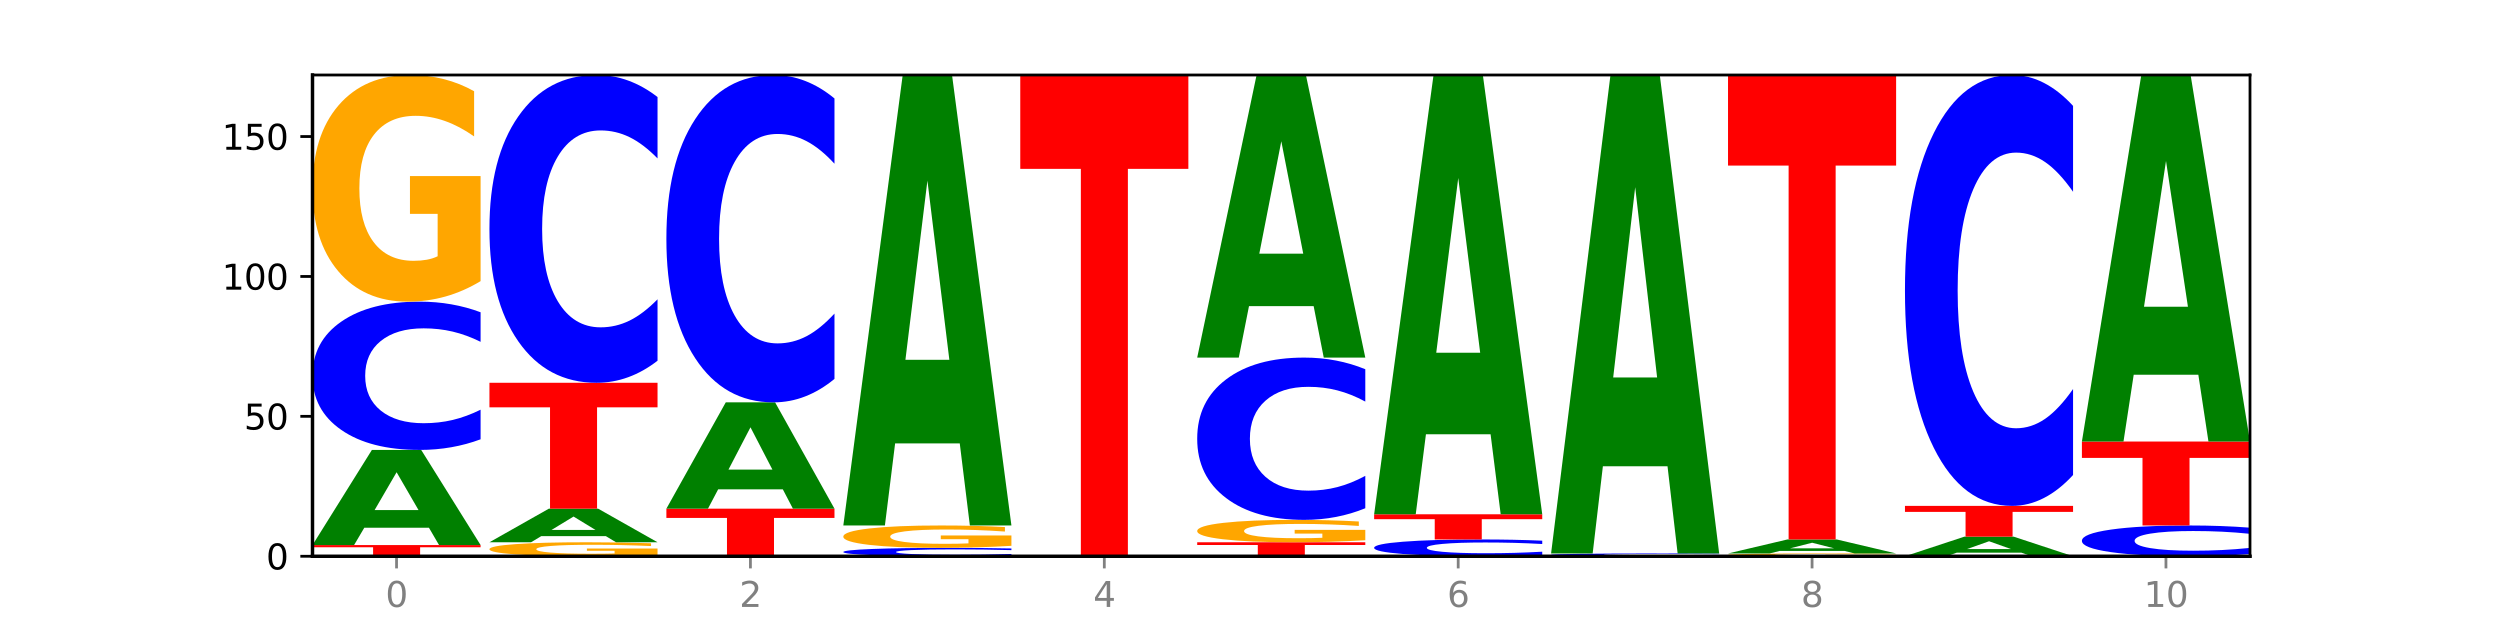 <?xml version="1.0" encoding="utf-8" standalone="no"?>
<!DOCTYPE svg PUBLIC "-//W3C//DTD SVG 1.1//EN"
  "http://www.w3.org/Graphics/SVG/1.1/DTD/svg11.dtd">
<svg xmlns:xlink="http://www.w3.org/1999/xlink" width="720pt" height="180pt" viewBox="0 0 720 180" xmlns="http://www.w3.org/2000/svg" version="1.1">
 <defs>
  <style type="text/css">*{stroke-linejoin: round; stroke-linecap: butt}</style>
 </defs>
 <g id="figure_1">
  <g id="patch_1">
   <path d="M 0 180 
L 720 180 
L 720 0 
L 0 0 
z
" style="fill: #ffffff"/>
  </g>
  <g id="axes_1">
   <g id="patch_2">
    <path d="M 90 160.2 
L 648 160.2 
L 648 21.6 
L 90 21.6 
z
" style="fill: #ffffff"/>
   </g>
   <g id="line2d_1">
    <path d="M 90 160.2 
L 648 160.2 
" clip-path="url(#p0bfaaa3dc3)" style="fill: none; stroke: #000000; stroke-width: 0.5; stroke-linecap: square"/>
   </g>
   <g id="patch_3">
    <path d="M 90 156.977 
L 138.411 156.977 
L 138.411 157.605 
L 120.994 157.605 
L 120.994 160.2 
L 107.45 160.2 
L 107.45 157.605 
L 90 157.605 
L 90 156.977 
z
" clip-path="url(#p0bfaaa3dc3)" style="fill: #ff0000"/>
   </g>
   <g id="patch_4">
    <path d="M 123.534 151.986 
L 104.916 151.986 
L 101.977 156.977 
L 90 156.977 
L 107.104 129.579 
L 121.307 129.579 
L 138.411 156.977 
L 126.444 156.977 
L 123.534 151.986 
z
M 107.886 146.901 
L 120.535 146.901 
L 114.22 136.003 
L 107.886 146.901 
z
" clip-path="url(#p0bfaaa3dc3)" style="fill: #008000"/>
   </g>
   <g id="patch_5">
    <path d="M 138.411 126.518 
Q 134.361 128.035 129.983 128.803 
Q 125.604 129.579 120.835 129.579 
Q 106.613 129.579 98.306 123.827 
Q 90 118.075 90 108.238 
Q 90 98.366 98.306 92.623 
Q 106.613 86.871 120.835 86.871 
Q 125.604 86.871 129.983 87.647 
Q 134.361 88.415 138.411 89.932 
L 138.411 98.446 
Q 134.325 96.434 130.361 95.499 
Q 126.397 94.564 122.018 94.564 
Q 114.163 94.564 109.662 98.207 
Q 105.173 101.842 105.173 108.238 
Q 105.173 114.608 109.662 118.251 
Q 114.163 121.886 122.018 121.886 
Q 126.397 121.886 130.361 120.951 
Q 134.325 120.007 138.411 117.996 
L 138.411 126.518 
z
" clip-path="url(#p0bfaaa3dc3)" style="fill: #0000ff"/>
   </g>
   <g id="patch_6">
    <path d="M 138.411 80.965 
Q 133.529 83.918 128.277 85.401 
Q 123.026 86.871 117.428 86.871 
Q 104.777 86.871 97.389 78.08 
Q 90 69.289 90 54.256 
Q 90 39.047 97.519 30.323 
Q 105.048 21.6 118.144 21.6 
Q 123.189 21.6 127.811 22.786 
Q 132.444 23.96 136.545 26.279 
L 136.545 39.29 
Q 132.313 36.31 128.126 34.84 
Q 123.938 33.357 119.728 33.357 
Q 111.938 33.357 107.717 38.777 
Q 103.497 44.184 103.497 54.256 
Q 103.497 64.233 107.566 69.68 
Q 111.634 75.114 119.12 75.114 
Q 121.16 75.114 122.907 74.804 
Q 124.654 74.48 126.042 73.806 
L 126.042 61.59 
L 118.068 61.59 
L 118.068 50.71 
L 138.411 50.71 
L 138.411 80.965 
z
" clip-path="url(#p0bfaaa3dc3)" style="fill: #ffa600"/>
   </g>
   <g id="patch_7">
    <path d="M 189.37 159.835 
Q 184.488 160.018 179.236 160.109 
Q 173.985 160.2 168.387 160.2 
Q 155.736 160.2 148.347 159.657 
Q 140.959 159.115 140.959 158.187 
Q 140.959 157.248 148.478 156.709 
Q 156.007 156.171 169.103 156.171 
Q 174.148 156.171 178.77 156.244 
Q 183.403 156.317 187.504 156.46 
L 187.504 157.263 
Q 183.272 157.079 179.084 156.988 
Q 174.896 156.897 170.687 156.897 
Q 162.897 156.897 158.676 157.231 
Q 154.456 157.565 154.456 158.187 
Q 154.456 158.803 158.524 159.139 
Q 162.593 159.474 170.079 159.474 
Q 172.119 159.474 173.866 159.455 
Q 175.613 159.435 177.001 159.394 
L 177.001 158.639 
L 169.027 158.639 
L 169.027 157.968 
L 189.37 157.968 
L 189.37 159.835 
z
" clip-path="url(#p0bfaaa3dc3)" style="fill: #ffa600"/>
   </g>
   <g id="patch_8">
    <path d="M 174.493 154.409 
L 155.875 154.409 
L 152.935 156.171 
L 140.959 156.171 
L 158.063 146.501 
L 172.266 146.501 
L 189.37 156.171 
L 177.403 156.171 
L 174.493 154.409 
z
M 158.845 152.615 
L 171.494 152.615 
L 165.179 148.768 
L 158.845 152.615 
z
" clip-path="url(#p0bfaaa3dc3)" style="fill: #008000"/>
   </g>
   <g id="patch_9">
    <path d="M 140.959 110.24 
L 189.37 110.24 
L 189.37 117.312 
L 171.953 117.312 
L 171.953 146.501 
L 158.409 146.501 
L 158.409 117.312 
L 140.959 117.312 
L 140.959 110.24 
z
" clip-path="url(#p0bfaaa3dc3)" style="fill: #ff0000"/>
   </g>
   <g id="patch_10">
    <path d="M 189.37 103.886 
Q 185.32 107.035 180.942 108.628 
Q 176.563 110.24 171.794 110.24 
Q 157.572 110.24 149.265 98.301 
Q 140.959 86.363 140.959 65.947 
Q 140.959 45.458 149.265 33.538 
Q 157.572 21.6 171.794 21.6 
Q 176.563 21.6 180.942 23.211 
Q 185.32 24.804 189.37 27.954 
L 189.37 45.623 
Q 185.284 41.448 181.32 39.507 
Q 177.356 37.566 172.977 37.566 
Q 165.122 37.566 160.621 45.129 
Q 156.132 52.672 156.132 65.947 
Q 156.132 79.167 160.621 86.729 
Q 165.122 94.273 172.977 94.273 
Q 177.356 94.273 181.32 92.332 
Q 185.284 90.373 189.37 86.198 
L 189.37 103.886 
z
" clip-path="url(#p0bfaaa3dc3)" style="fill: #0000ff"/>
   </g>
   <g id="patch_11">
    <path d="M 191.918 146.501 
L 240.329 146.501 
L 240.329 149.173 
L 222.912 149.173 
L 222.912 160.2 
L 209.368 160.2 
L 209.368 149.173 
L 191.918 149.173 
L 191.918 146.501 
z
" clip-path="url(#p0bfaaa3dc3)" style="fill: #ff0000"/>
   </g>
   <g id="patch_12">
    <path d="M 225.452 140.923 
L 206.834 140.923 
L 203.894 146.501 
L 191.918 146.501 
L 209.021 115.88 
L 223.225 115.88 
L 240.329 146.501 
L 228.362 146.501 
L 225.452 140.923 
z
M 209.803 135.24 
L 222.453 135.24 
L 216.138 123.06 
L 209.803 135.24 
z
" clip-path="url(#p0bfaaa3dc3)" style="fill: #008000"/>
   </g>
   <g id="patch_13">
    <path d="M 240.329 109.122 
Q 236.279 112.472 231.9 114.166 
Q 227.522 115.88 222.753 115.88 
Q 208.53 115.88 200.224 103.182 
Q 191.918 90.484 191.918 68.769 
Q 191.918 46.976 200.224 34.298 
Q 208.53 21.6 222.753 21.6 
Q 227.522 21.6 231.9 23.314 
Q 236.279 25.008 240.329 28.358 
L 240.329 47.152 
Q 236.243 42.711 232.279 40.647 
Q 228.314 38.583 223.936 38.583 
Q 216.081 38.583 211.58 46.626 
Q 207.091 54.65 207.091 68.769 
Q 207.091 82.831 211.58 90.874 
Q 216.081 98.898 223.936 98.898 
Q 228.314 98.898 232.279 96.833 
Q 236.243 94.749 240.329 90.309 
L 240.329 109.122 
z
" clip-path="url(#p0bfaaa3dc3)" style="fill: #0000ff"/>
   </g>
   <g id="patch_14">
    <path d="M 291.288 160.027 
Q 287.238 160.113 282.859 160.156 
Q 278.481 160.2 273.711 160.2 
Q 259.489 160.2 251.183 159.874 
Q 242.877 159.549 242.877 158.992 
Q 242.877 158.433 251.183 158.108 
Q 259.489 157.783 273.711 157.783 
Q 278.481 157.783 282.859 157.827 
Q 287.238 157.87 291.288 157.956 
L 291.288 158.438 
Q 287.202 158.324 283.237 158.271 
Q 279.273 158.218 274.895 158.218 
Q 267.04 158.218 262.539 158.424 
Q 258.05 158.63 258.05 158.992 
Q 258.05 159.353 262.539 159.559 
Q 267.04 159.765 274.895 159.765 
Q 279.273 159.765 283.237 159.712 
Q 287.202 159.658 291.288 159.544 
L 291.288 160.027 
z
" clip-path="url(#p0bfaaa3dc3)" style="fill: #0000ff"/>
   </g>
   <g id="patch_15">
    <path d="M 291.288 157.199 
Q 286.405 157.491 281.154 157.637 
Q 275.903 157.783 270.305 157.783 
Q 257.654 157.783 250.265 156.914 
Q 242.877 156.046 242.877 154.561 
Q 242.877 153.059 250.395 152.198 
Q 257.925 151.336 271.021 151.336 
Q 276.066 151.336 280.688 151.453 
Q 285.32 151.569 289.422 151.798 
L 289.422 153.083 
Q 285.19 152.789 281.002 152.644 
Q 276.814 152.497 272.605 152.497 
Q 264.815 152.497 260.594 153.033 
Q 256.374 153.567 256.374 154.561 
Q 256.374 155.547 260.442 156.085 
Q 264.511 156.621 271.997 156.621 
Q 274.037 156.621 275.784 156.591 
Q 277.53 156.559 278.919 156.492 
L 278.919 155.286 
L 270.945 155.286 
L 270.945 154.211 
L 291.288 154.211 
L 291.288 157.199 
z
" clip-path="url(#p0bfaaa3dc3)" style="fill: #ffa600"/>
   </g>
   <g id="patch_16">
    <path d="M 276.411 127.702 
L 257.793 127.702 
L 254.853 151.336 
L 242.877 151.336 
L 259.98 21.6 
L 274.184 21.6 
L 291.288 151.336 
L 279.321 151.336 
L 276.411 127.702 
z
M 260.762 103.623 
L 273.412 103.623 
L 267.097 52.018 
L 260.762 103.623 
z
" clip-path="url(#p0bfaaa3dc3)" style="fill: #008000"/>
   </g>
   <g id="patch_17">
    <path d="M 293.836 21.6 
L 342.247 21.6 
L 342.247 48.631 
L 324.83 48.631 
L 324.83 160.2 
L 311.286 160.2 
L 311.286 48.631 
L 293.836 48.631 
L 293.836 21.6 
z
" clip-path="url(#p0bfaaa3dc3)" style="fill: #ff0000"/>
   </g>
   <g id="patch_18">
    <path d="M 344.795 156.171 
L 393.205 156.171 
L 393.205 156.957 
L 375.789 156.957 
L 375.789 160.2 
L 362.245 160.2 
L 362.245 156.957 
L 344.795 156.957 
L 344.795 156.171 
z
" clip-path="url(#p0bfaaa3dc3)" style="fill: #ff0000"/>
   </g>
   <g id="patch_19">
    <path d="M 393.205 155.588 
Q 388.323 155.879 383.072 156.026 
Q 377.821 156.171 372.222 156.171 
Q 359.572 156.171 352.183 155.303 
Q 344.795 154.434 344.795 152.95 
Q 344.795 151.448 352.313 150.586 
Q 359.843 149.724 372.938 149.724 
Q 377.983 149.724 382.605 149.842 
Q 387.238 149.957 391.339 150.187 
L 391.339 151.472 
Q 387.108 151.177 382.92 151.032 
Q 378.732 150.886 374.522 150.886 
Q 366.732 150.886 362.512 151.421 
Q 358.291 151.955 358.291 152.95 
Q 358.291 153.935 362.36 154.473 
Q 366.429 155.01 373.915 155.01 
Q 375.955 155.01 377.701 154.979 
Q 379.448 154.947 380.837 154.881 
L 380.837 153.674 
L 372.862 153.674 
L 372.862 152.599 
L 393.205 152.599 
L 393.205 155.588 
z
" clip-path="url(#p0bfaaa3dc3)" style="fill: #ffa600"/>
   </g>
   <g id="patch_20">
    <path d="M 393.205 146.374 
Q 389.156 148.035 384.777 148.875 
Q 380.398 149.724 375.629 149.724 
Q 361.407 149.724 353.101 143.43 
Q 344.795 137.135 344.795 126.37 
Q 344.795 115.567 353.101 109.282 
Q 361.407 102.987 375.629 102.987 
Q 380.398 102.987 384.777 103.837 
Q 389.156 104.677 393.205 106.337 
L 393.205 115.654 
Q 389.119 113.453 385.155 112.429 
Q 381.191 111.406 376.812 111.406 
Q 368.957 111.406 364.457 115.393 
Q 359.968 119.371 359.968 126.37 
Q 359.968 133.341 364.457 137.328 
Q 368.957 141.306 376.812 141.306 
Q 381.191 141.306 385.155 140.282 
Q 389.119 139.249 393.205 137.048 
L 393.205 146.374 
z
" clip-path="url(#p0bfaaa3dc3)" style="fill: #0000ff"/>
   </g>
   <g id="patch_21">
    <path d="M 378.329 88.161 
L 359.711 88.161 
L 356.771 102.987 
L 344.795 102.987 
L 361.898 21.6 
L 376.102 21.6 
L 393.205 102.987 
L 381.239 102.987 
L 378.329 88.161 
z
M 362.68 73.056 
L 375.33 73.056 
L 369.015 40.682 
L 362.68 73.056 
z
" clip-path="url(#p0bfaaa3dc3)" style="fill: #008000"/>
   </g>
   <g id="patch_22">
    <path d="M 444.164 159.853 
Q 440.115 160.025 435.736 160.112 
Q 431.357 160.2 426.588 160.2 
Q 412.366 160.2 404.06 159.549 
Q 395.753 158.898 395.753 157.784 
Q 395.753 156.666 404.06 156.016 
Q 412.366 155.365 426.588 155.365 
Q 431.357 155.365 435.736 155.453 
Q 440.115 155.54 444.164 155.712 
L 444.164 156.675 
Q 440.078 156.448 436.114 156.342 
Q 432.15 156.236 427.771 156.236 
Q 419.916 156.236 415.415 156.648 
Q 410.927 157.06 410.927 157.784 
Q 410.927 158.505 415.415 158.918 
Q 419.916 159.329 427.771 159.329 
Q 432.15 159.329 436.114 159.223 
Q 440.078 159.116 444.164 158.889 
L 444.164 159.853 
z
" clip-path="url(#p0bfaaa3dc3)" style="fill: #0000ff"/>
   </g>
   <g id="patch_23">
    <path d="M 395.753 148.113 
L 444.164 148.113 
L 444.164 149.527 
L 426.748 149.527 
L 426.748 155.365 
L 413.204 155.365 
L 413.204 149.527 
L 395.753 149.527 
L 395.753 148.113 
z
" clip-path="url(#p0bfaaa3dc3)" style="fill: #ff0000"/>
   </g>
   <g id="patch_24">
    <path d="M 429.288 125.066 
L 410.67 125.066 
L 407.73 148.113 
L 395.753 148.113 
L 412.857 21.6 
L 427.061 21.6 
L 444.164 148.113 
L 432.198 148.113 
L 429.288 125.066 
z
M 413.639 101.586 
L 426.289 101.586 
L 419.974 51.262 
L 413.639 101.586 
z
" clip-path="url(#p0bfaaa3dc3)" style="fill: #008000"/>
   </g>
   <g id="patch_25">
    <path d="M 495.123 160.142 
Q 491.074 160.171 486.695 160.185 
Q 482.316 160.2 477.547 160.2 
Q 463.325 160.2 455.019 160.091 
Q 446.712 159.983 446.712 159.797 
Q 446.712 159.611 455.019 159.503 
Q 463.325 159.394 477.547 159.394 
Q 482.316 159.394 486.695 159.409 
Q 491.074 159.423 495.123 159.452 
L 495.123 159.613 
Q 491.037 159.575 487.073 159.557 
Q 483.109 159.539 478.73 159.539 
Q 470.875 159.539 466.374 159.608 
Q 461.886 159.677 461.886 159.797 
Q 461.886 159.918 466.374 159.986 
Q 470.875 160.055 478.73 160.055 
Q 483.109 160.055 487.073 160.037 
Q 491.037 160.019 495.123 159.981 
L 495.123 160.142 
z
" clip-path="url(#p0bfaaa3dc3)" style="fill: #0000ff"/>
   </g>
   <g id="patch_26">
    <path d="M 480.247 134.292 
L 461.629 134.292 
L 458.689 159.394 
L 446.712 159.394 
L 463.816 21.6 
L 478.02 21.6 
L 495.123 159.394 
L 483.157 159.394 
L 480.247 134.292 
z
M 464.598 108.718 
L 477.248 108.718 
L 470.933 53.908 
L 464.598 108.718 
z
" clip-path="url(#p0bfaaa3dc3)" style="fill: #008000"/>
   </g>
   <g id="patch_27">
    <path d="M 546.082 160.127 
Q 541.2 160.164 535.949 160.182 
Q 530.697 160.2 525.099 160.2 
Q 512.448 160.2 505.06 160.091 
Q 497.671 159.983 497.671 159.797 
Q 497.671 159.61 505.19 159.502 
Q 512.72 159.394 525.815 159.394 
Q 530.86 159.394 535.482 159.409 
Q 540.115 159.423 544.216 159.452 
L 544.216 159.613 
Q 539.985 159.576 535.797 159.558 
Q 531.609 159.539 527.399 159.539 
Q 519.609 159.539 515.389 159.606 
Q 511.168 159.673 511.168 159.797 
Q 511.168 159.921 515.237 159.988 
Q 519.305 160.055 526.792 160.055 
Q 528.831 160.055 530.578 160.051 
Q 532.325 160.047 533.714 160.039 
L 533.714 159.888 
L 525.739 159.888 
L 525.739 159.754 
L 546.082 159.754 
L 546.082 160.127 
z
" clip-path="url(#p0bfaaa3dc3)" style="fill: #ffa600"/>
   </g>
   <g id="patch_28">
    <path d="M 531.206 158.66 
L 512.587 158.66 
L 509.648 159.394 
L 497.671 159.394 
L 514.775 155.365 
L 528.979 155.365 
L 546.082 159.394 
L 534.116 159.394 
L 531.206 158.66 
z
M 515.557 157.912 
L 528.206 157.912 
L 521.892 156.31 
L 515.557 157.912 
z
" clip-path="url(#p0bfaaa3dc3)" style="fill: #008000"/>
   </g>
   <g id="patch_29">
    <path d="M 497.671 21.6 
L 546.082 21.6 
L 546.082 47.688 
L 528.666 47.688 
L 528.666 155.365 
L 515.122 155.365 
L 515.122 47.688 
L 497.671 47.688 
L 497.671 21.6 
z
" clip-path="url(#p0bfaaa3dc3)" style="fill: #ff0000"/>
   </g>
   <g id="patch_30">
    <path d="M 582.164 159.172 
L 563.546 159.172 
L 560.607 160.2 
L 548.63 160.2 
L 565.734 154.559 
L 579.937 154.559 
L 597.041 160.2 
L 585.074 160.2 
L 582.164 159.172 
z
M 566.516 158.126 
L 579.165 158.126 
L 572.85 155.882 
L 566.516 158.126 
z
" clip-path="url(#p0bfaaa3dc3)" style="fill: #008000"/>
   </g>
   <g id="patch_31">
    <path d="M 548.63 145.695 
L 597.041 145.695 
L 597.041 147.424 
L 579.624 147.424 
L 579.624 154.559 
L 566.081 154.559 
L 566.081 147.424 
L 548.63 147.424 
L 548.63 145.695 
z
" clip-path="url(#p0bfaaa3dc3)" style="fill: #ff0000"/>
   </g>
   <g id="patch_32">
    <path d="M 597.041 136.8 
Q 592.992 141.209 588.613 143.44 
Q 584.234 145.695 579.465 145.695 
Q 565.243 145.695 556.936 128.982 
Q 548.63 112.268 548.63 83.686 
Q 548.63 55.001 556.936 38.314 
Q 565.243 21.6 579.465 21.6 
Q 584.234 21.6 588.613 23.856 
Q 592.992 26.086 597.041 30.495 
L 597.041 55.232 
Q 592.955 49.388 588.991 46.67 
Q 585.027 43.953 580.648 43.953 
Q 572.793 43.953 568.292 54.54 
Q 563.804 65.101 563.804 83.686 
Q 563.804 102.194 568.292 112.781 
Q 572.793 123.342 580.648 123.342 
Q 585.027 123.342 588.991 120.625 
Q 592.955 117.882 597.041 112.038 
L 597.041 136.8 
z
" clip-path="url(#p0bfaaa3dc3)" style="fill: #0000ff"/>
   </g>
   <g id="patch_33">
    <path d="M 648 159.565 
Q 643.951 159.88 639.572 160.039 
Q 635.193 160.2 630.424 160.2 
Q 616.202 160.2 607.895 159.006 
Q 599.589 157.812 599.589 155.771 
Q 599.589 153.722 607.895 152.53 
Q 616.202 151.336 630.424 151.336 
Q 635.193 151.336 639.572 151.497 
Q 643.951 151.656 648 151.971 
L 648 153.738 
Q 643.914 153.321 639.95 153.127 
Q 635.986 152.933 631.607 152.933 
Q 623.752 152.933 619.251 153.689 
Q 614.762 154.443 614.762 155.771 
Q 614.762 157.093 619.251 157.849 
Q 623.752 158.603 631.607 158.603 
Q 635.986 158.603 639.95 158.409 
Q 643.914 158.213 648 157.796 
L 648 159.565 
z
" clip-path="url(#p0bfaaa3dc3)" style="fill: #0000ff"/>
   </g>
   <g id="patch_34">
    <path d="M 599.589 127.162 
L 648 127.162 
L 648 131.876 
L 630.583 131.876 
L 630.583 151.336 
L 617.04 151.336 
L 617.04 131.876 
L 599.589 131.876 
L 599.589 127.162 
z
" clip-path="url(#p0bfaaa3dc3)" style="fill: #ff0000"/>
   </g>
   <g id="patch_35">
    <path d="M 633.123 107.932 
L 614.505 107.932 
L 611.566 127.162 
L 599.589 127.162 
L 616.693 21.6 
L 630.896 21.6 
L 648 127.162 
L 636.033 127.162 
L 633.123 107.932 
z
M 617.475 88.34 
L 630.124 88.34 
L 623.809 46.35 
L 617.475 88.34 
z
" clip-path="url(#p0bfaaa3dc3)" style="fill: #008000"/>
   </g>
   <g id="matplotlib.axis_1">
    <g id="xtick_1">
     <g id="line2d_2">
      <defs>
       <path id="mf6e43415cf" d="M 0 0 
L 0 3.5 
" style="stroke: #808080; stroke-width: 0.8"/>
      </defs>
      <g>
       <use xlink:href="#mf6e43415cf" x="114.205" y="160.2" style="fill: #808080; stroke: #808080; stroke-width: 0.8"/>
      </g>
     </g>
     <g id="text_1">
      <!-- 0 -->
      <g style="fill: #808080" transform="translate(111.024 174.798) scale(0.1 -0.1)">
       <defs>
        <path id="DejaVuSans-30" d="M 2034 4250 
Q 1547 4250 1301 3770 
Q 1056 3291 1056 2328 
Q 1056 1369 1301 889 
Q 1547 409 2034 409 
Q 2525 409 2770 889 
Q 3016 1369 3016 2328 
Q 3016 3291 2770 3770 
Q 2525 4250 2034 4250 
z
M 2034 4750 
Q 2819 4750 3233 4129 
Q 3647 3509 3647 2328 
Q 3647 1150 3233 529 
Q 2819 -91 2034 -91 
Q 1250 -91 836 529 
Q 422 1150 422 2328 
Q 422 3509 836 4129 
Q 1250 4750 2034 4750 
z
" transform="scale(0.016)"/>
       </defs>
       <use xlink:href="#DejaVuSans-30"/>
      </g>
     </g>
    </g>
    <g id="xtick_2">
     <g id="line2d_3">
      <g>
       <use xlink:href="#mf6e43415cf" x="216.123" y="160.2" style="fill: #808080; stroke: #808080; stroke-width: 0.8"/>
      </g>
     </g>
     <g id="text_2">
      <!-- 2 -->
      <g style="fill: #808080" transform="translate(212.942 174.798) scale(0.1 -0.1)">
       <defs>
        <path id="DejaVuSans-32" d="M 1228 531 
L 3431 531 
L 3431 0 
L 469 0 
L 469 531 
Q 828 903 1448 1529 
Q 2069 2156 2228 2338 
Q 2531 2678 2651 2914 
Q 2772 3150 2772 3378 
Q 2772 3750 2511 3984 
Q 2250 4219 1831 4219 
Q 1534 4219 1204 4116 
Q 875 4013 500 3803 
L 500 4441 
Q 881 4594 1212 4672 
Q 1544 4750 1819 4750 
Q 2544 4750 2975 4387 
Q 3406 4025 3406 3419 
Q 3406 3131 3298 2873 
Q 3191 2616 2906 2266 
Q 2828 2175 2409 1742 
Q 1991 1309 1228 531 
z
" transform="scale(0.016)"/>
       </defs>
       <use xlink:href="#DejaVuSans-32"/>
      </g>
     </g>
    </g>
    <g id="xtick_3">
     <g id="line2d_4">
      <g>
       <use xlink:href="#mf6e43415cf" x="318.041" y="160.2" style="fill: #808080; stroke: #808080; stroke-width: 0.8"/>
      </g>
     </g>
     <g id="text_3">
      <!-- 4 -->
      <g style="fill: #808080" transform="translate(314.86 174.798) scale(0.1 -0.1)">
       <defs>
        <path id="DejaVuSans-34" d="M 2419 4116 
L 825 1625 
L 2419 1625 
L 2419 4116 
z
M 2253 4666 
L 3047 4666 
L 3047 1625 
L 3713 1625 
L 3713 1100 
L 3047 1100 
L 3047 0 
L 2419 0 
L 2419 1100 
L 313 1100 
L 313 1709 
L 2253 4666 
z
" transform="scale(0.016)"/>
       </defs>
       <use xlink:href="#DejaVuSans-34"/>
      </g>
     </g>
    </g>
    <g id="xtick_4">
     <g id="line2d_5">
      <g>
       <use xlink:href="#mf6e43415cf" x="419.959" y="160.2" style="fill: #808080; stroke: #808080; stroke-width: 0.8"/>
      </g>
     </g>
     <g id="text_4">
      <!-- 6 -->
      <g style="fill: #808080" transform="translate(416.778 174.798) scale(0.1 -0.1)">
       <defs>
        <path id="DejaVuSans-36" d="M 2113 2584 
Q 1688 2584 1439 2293 
Q 1191 2003 1191 1497 
Q 1191 994 1439 701 
Q 1688 409 2113 409 
Q 2538 409 2786 701 
Q 3034 994 3034 1497 
Q 3034 2003 2786 2293 
Q 2538 2584 2113 2584 
z
M 3366 4563 
L 3366 3988 
Q 3128 4100 2886 4159 
Q 2644 4219 2406 4219 
Q 1781 4219 1451 3797 
Q 1122 3375 1075 2522 
Q 1259 2794 1537 2939 
Q 1816 3084 2150 3084 
Q 2853 3084 3261 2657 
Q 3669 2231 3669 1497 
Q 3669 778 3244 343 
Q 2819 -91 2113 -91 
Q 1303 -91 875 529 
Q 447 1150 447 2328 
Q 447 3434 972 4092 
Q 1497 4750 2381 4750 
Q 2619 4750 2861 4703 
Q 3103 4656 3366 4563 
z
" transform="scale(0.016)"/>
       </defs>
       <use xlink:href="#DejaVuSans-36"/>
      </g>
     </g>
    </g>
    <g id="xtick_5">
     <g id="line2d_6">
      <g>
       <use xlink:href="#mf6e43415cf" x="521.877" y="160.2" style="fill: #808080; stroke: #808080; stroke-width: 0.8"/>
      </g>
     </g>
     <g id="text_5">
      <!-- 8 -->
      <g style="fill: #808080" transform="translate(518.695 174.798) scale(0.1 -0.1)">
       <defs>
        <path id="DejaVuSans-38" d="M 2034 2216 
Q 1584 2216 1326 1975 
Q 1069 1734 1069 1313 
Q 1069 891 1326 650 
Q 1584 409 2034 409 
Q 2484 409 2743 651 
Q 3003 894 3003 1313 
Q 3003 1734 2745 1975 
Q 2488 2216 2034 2216 
z
M 1403 2484 
Q 997 2584 770 2862 
Q 544 3141 544 3541 
Q 544 4100 942 4425 
Q 1341 4750 2034 4750 
Q 2731 4750 3128 4425 
Q 3525 4100 3525 3541 
Q 3525 3141 3298 2862 
Q 3072 2584 2669 2484 
Q 3125 2378 3379 2068 
Q 3634 1759 3634 1313 
Q 3634 634 3220 271 
Q 2806 -91 2034 -91 
Q 1263 -91 848 271 
Q 434 634 434 1313 
Q 434 1759 690 2068 
Q 947 2378 1403 2484 
z
M 1172 3481 
Q 1172 3119 1398 2916 
Q 1625 2713 2034 2713 
Q 2441 2713 2670 2916 
Q 2900 3119 2900 3481 
Q 2900 3844 2670 4047 
Q 2441 4250 2034 4250 
Q 1625 4250 1398 4047 
Q 1172 3844 1172 3481 
z
" transform="scale(0.016)"/>
       </defs>
       <use xlink:href="#DejaVuSans-38"/>
      </g>
     </g>
    </g>
    <g id="xtick_6">
     <g id="line2d_7">
      <g>
       <use xlink:href="#mf6e43415cf" x="623.795" y="160.2" style="fill: #808080; stroke: #808080; stroke-width: 0.8"/>
      </g>
     </g>
     <g id="text_6">
      <!-- 10 -->
      <g style="fill: #808080" transform="translate(617.432 174.798) scale(0.1 -0.1)">
       <defs>
        <path id="DejaVuSans-31" d="M 794 531 
L 1825 531 
L 1825 4091 
L 703 3866 
L 703 4441 
L 1819 4666 
L 2450 4666 
L 2450 531 
L 3481 531 
L 3481 0 
L 794 0 
L 794 531 
z
" transform="scale(0.016)"/>
       </defs>
       <use xlink:href="#DejaVuSans-31"/>
       <use xlink:href="#DejaVuSans-30" x="63.623"/>
      </g>
     </g>
    </g>
   </g>
   <g id="matplotlib.axis_2">
    <g id="ytick_1">
     <g id="line2d_8">
      <defs>
       <path id="mb6ddad7c2f" d="M 0 0 
L -3.5 0 
" style="stroke: #000000; stroke-width: 0.8"/>
      </defs>
      <g>
       <use xlink:href="#mb6ddad7c2f" x="90" y="160.2" style="stroke: #000000; stroke-width: 0.8"/>
      </g>
     </g>
     <g id="text_7">
      <!-- 0 -->
      <g transform="translate(76.638 163.999) scale(0.1 -0.1)">
       <use xlink:href="#DejaVuSans-30"/>
      </g>
     </g>
    </g>
    <g id="ytick_2">
     <g id="line2d_9">
      <g>
       <use xlink:href="#mb6ddad7c2f" x="90" y="119.909" style="stroke: #000000; stroke-width: 0.8"/>
      </g>
     </g>
     <g id="text_8">
      <!-- 50 -->
      <g transform="translate(70.275 123.709) scale(0.1 -0.1)">
       <defs>
        <path id="DejaVuSans-35" d="M 691 4666 
L 3169 4666 
L 3169 4134 
L 1269 4134 
L 1269 2991 
Q 1406 3038 1543 3061 
Q 1681 3084 1819 3084 
Q 2600 3084 3056 2656 
Q 3513 2228 3513 1497 
Q 3513 744 3044 326 
Q 2575 -91 1722 -91 
Q 1428 -91 1123 -41 
Q 819 9 494 109 
L 494 744 
Q 775 591 1075 516 
Q 1375 441 1709 441 
Q 2250 441 2565 725 
Q 2881 1009 2881 1497 
Q 2881 1984 2565 2268 
Q 2250 2553 1709 2553 
Q 1456 2553 1204 2497 
Q 953 2441 691 2322 
L 691 4666 
z
" transform="scale(0.016)"/>
       </defs>
       <use xlink:href="#DejaVuSans-35"/>
       <use xlink:href="#DejaVuSans-30" x="63.623"/>
      </g>
     </g>
    </g>
    <g id="ytick_3">
     <g id="line2d_10">
      <g>
       <use xlink:href="#mb6ddad7c2f" x="90" y="79.619" style="stroke: #000000; stroke-width: 0.8"/>
      </g>
     </g>
     <g id="text_9">
      <!-- 100 -->
      <g transform="translate(63.913 83.418) scale(0.1 -0.1)">
       <use xlink:href="#DejaVuSans-31"/>
       <use xlink:href="#DejaVuSans-30" x="63.623"/>
       <use xlink:href="#DejaVuSans-30" x="127.246"/>
      </g>
     </g>
    </g>
    <g id="ytick_4">
     <g id="line2d_11">
      <g>
       <use xlink:href="#mb6ddad7c2f" x="90" y="39.328" style="stroke: #000000; stroke-width: 0.8"/>
      </g>
     </g>
     <g id="text_10">
      <!-- 150 -->
      <g transform="translate(63.913 43.127) scale(0.1 -0.1)">
       <use xlink:href="#DejaVuSans-31"/>
       <use xlink:href="#DejaVuSans-35" x="63.623"/>
       <use xlink:href="#DejaVuSans-30" x="127.246"/>
      </g>
     </g>
    </g>
   </g>
   <g id="patch_36">
    <path d="M 90 160.2 
L 90 21.6 
" style="fill: none; stroke: #000000; stroke-linejoin: miter; stroke-linecap: square"/>
   </g>
   <g id="patch_37">
    <path d="M 648 160.2 
L 648 21.6 
" style="fill: none; stroke: #000000; stroke-width: 0.8; stroke-linejoin: miter; stroke-linecap: square"/>
   </g>
   <g id="patch_38">
    <path d="M 90 160.2 
L 648 160.2 
" style="fill: none; stroke: #000000; stroke-linejoin: miter; stroke-linecap: square"/>
   </g>
   <g id="patch_39">
    <path d="M 90 21.6 
L 648 21.6 
" style="fill: none; stroke: #000000; stroke-width: 0.8; stroke-linejoin: miter; stroke-linecap: square"/>
   </g>
  </g>
 </g>
 <defs>
  <clipPath id="p0bfaaa3dc3">
   <rect x="90" y="21.6" width="558" height="138.6"/>
  </clipPath>
 </defs>
</svg>
